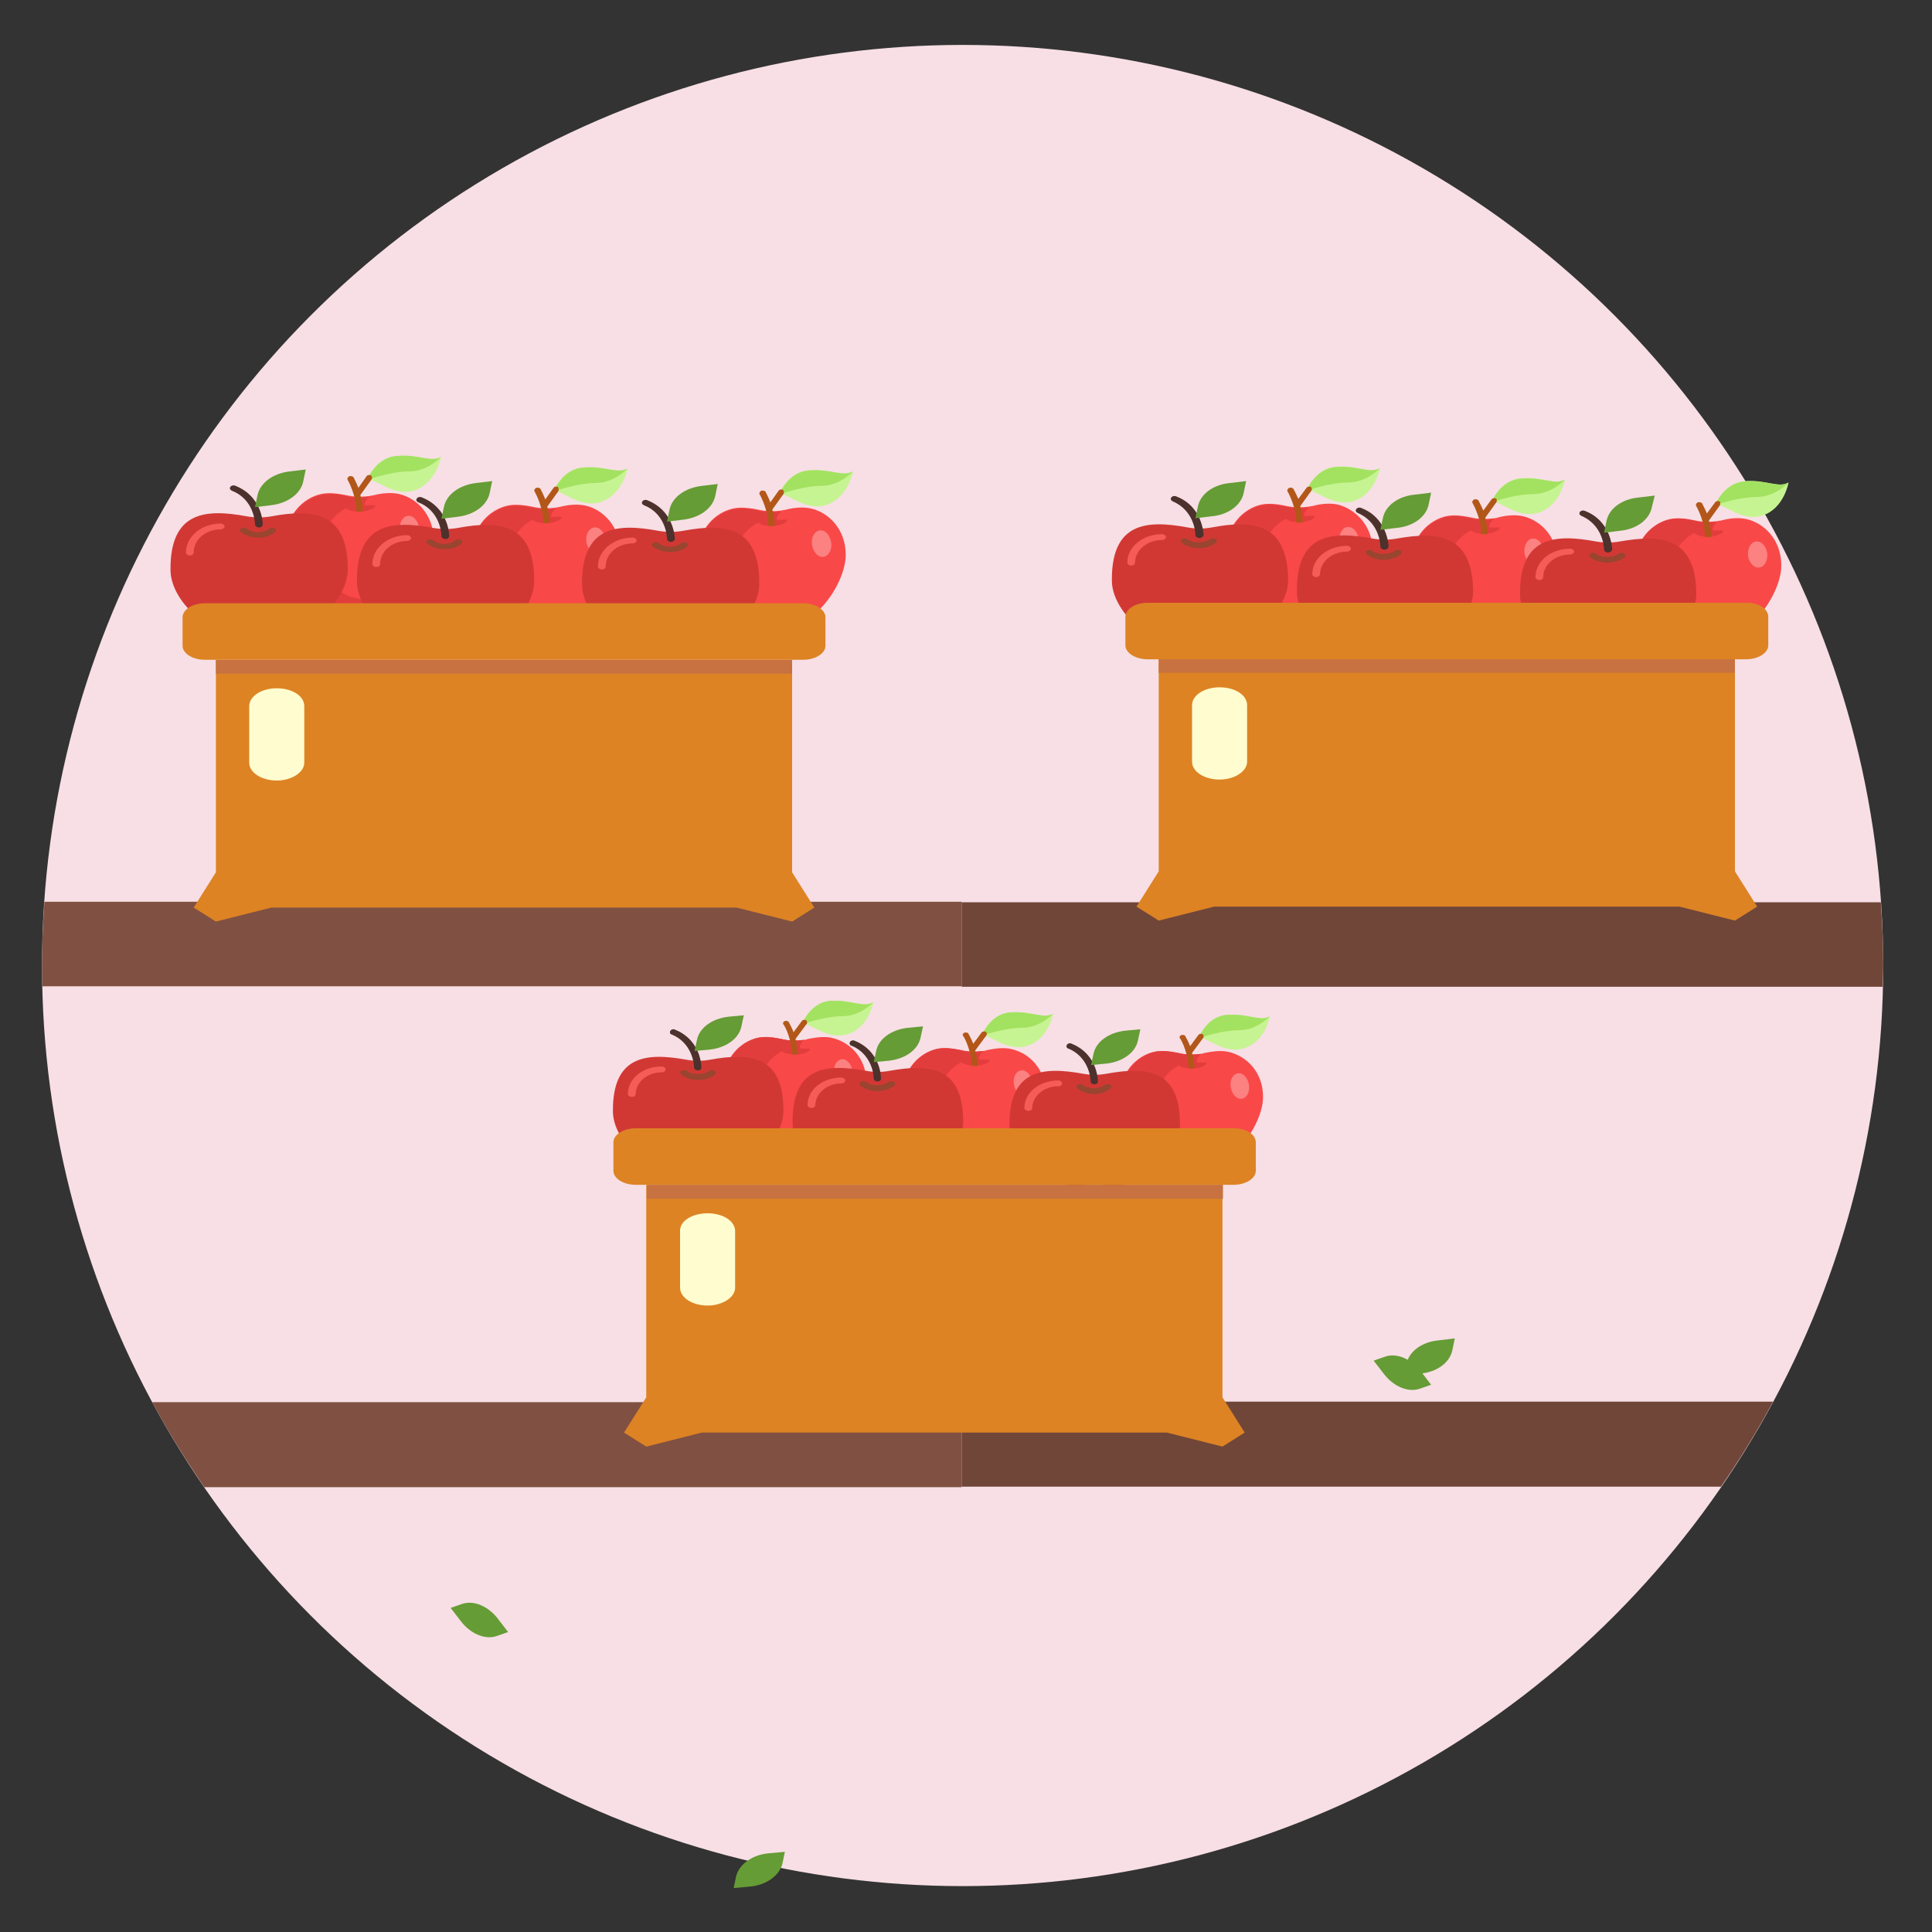 <?xml version="1.0" encoding="utf-8"?>
<!-- Generator: Adobe Illustrator 20.1.0, SVG Export Plug-In . SVG Version: 6.00 Build 0)  -->
<svg version="1.1" xmlns="http://www.w3.org/2000/svg" xmlns:xlink="http://www.w3.org/1999/xlink" x="0px" y="0px"
	 viewBox="0 0 400 400" style="enable-background:new 0 0 400 400;" xml:space="preserve">
<rect x="0" y="0" width="400" height="400" fill="#333333" stroke="none"/>
<style type="text/css">
	.st0{fill:#F7DFE5;}
	.st1{clip-path:url(#SVGID_2_);}
	.st2{fill:#F94848;}
	.st3{fill:#E23D3D;}
	.st4{fill:#C7F492;}
	.st5{fill:#A3E261;}
	.st6{fill:#FC8181;}
	.st7{fill:#B25719;}
	.st8{fill:#D13834;}
	.st9{fill:#F75B57;}
	.st10{fill:#4C312C;}
	.st11{fill:#994530;}
	.st12{fill:#659C35;}
	.st13{clip-path:url(#SVGID_4_);}
	.st14{clip-path:url(#SVGID_6_);}
	.st15{fill:#805142;}
	.st16{fill:#704639;}
	.st17{fill:#DD8324;}
	.st18{fill:#C77240;}
	.st19{fill:#9C8971;}
	.st20{fill:#FFFDCF;}
	.st21{clip-path:url(#SVGID_8_);}
	.st22{clip-path:url(#SVGID_10_);}
	.st23{clip-path:url(#SVGID_12_);}
	.st24{clip-path:url(#SVGID_14_);}
	.st25{clip-path:url(#SVGID_16_);}
	.st26{clip-path:url(#SVGID_18_);}
</style>
<g id="Слой_2">
	<circle class="st0" cx="199.3" cy="199.9" r="190.6"/>
</g>
<g id="Слой_1">
	<g>
		<defs>
			<rect id="SVGID_1_" x="252.1" y="96.6" width="35.3" height="31.4"/>
		</defs>
		<clipPath id="SVGID_2_">
			<use xlink:href="#SVGID_1_"  style="overflow:visible;"/>
		</clipPath>
		<g class="st1">
			<path class="st2" d="M284.2,114.1c0,3.8-2.8,9-6.1,11.9c-1.5,1.3-3.1,2.1-4.6,2.1c-1,0-1.9-0.1-2.7-0.4c-1.1-0.3-2.3-0.3-3.5,0
				c-0.8,0.2-1.8,0.4-2.7,0.4c-1.6,0-3.3-0.9-4.8-2.3c-3.2-2.9-5.9-8-5.9-11.7c0-5.5,3.7-8.8,7.1-9.6c1.7-0.4,3.6-0.1,5.1,0.2
				c1.6,0.4,3.3,0.4,4.9,0.2c0.3-0.1,0.7-0.1,1-0.2c1.5-0.4,3.5-0.6,5.1-0.2C280.5,105.4,284.2,108.7,284.2,114.1z"/>
			<path class="st3" d="M278.1,126c-4.1,0.6-7.3,0.5-9.6,0c-3.9-0.8-6.8-3.8-7.3-7.3c-1.2-8.8,5.3-11.4,5.3-11.4
				c1.9,0.8,4,0.4,4,0.4c-1.4-1.2,0.5-2.6,0.5-2.6c-1.6,0.2-3.3,0.2-4.9-0.2c-1.5-0.4-3.5-0.6-5.1-0.2c-3.4,0.8-7.1,4.1-7.1,9.6
				c0,5.5,5.8,13.9,10.7,13.9c1,0,1.9-0.1,2.7-0.4c1.1-0.3,2.3-0.3,3.5,0c0.8,0.2,1.8,0.4,2.7,0.4C275,128,276.6,127.2,278.1,126
				L278.1,126z"/>
			<path class="st4" d="M285.7,96.9c0,0-0.9,5.3-5.3,6.8c-4.3,1.5-8.1-2.5-9.7-2.2c-0.1,0-0.1,0-0.2,0.1c0,0,0,0,0,0l0,0
				c0.1-0.1,1.8-4.7,6.2-5C281.2,96.3,283.6,98.2,285.7,96.9z"/>
			<path class="st5" d="M285.7,96.9c0,0-2.7,3-6.6,3c-3.4,0-7.5,1.3-8.5,1.7c-0.1,0-0.2,0.1-0.2,0.1c0,0,0,0,0,0l0,0
				c0.1-0.1,1.8-4.7,6.2-5C281.2,96.3,283.6,98.2,285.7,96.9z"/>
			<path class="st6" d="M281.3,111.6c-0.2-1.5-1.2-2.6-2.3-2.5c-1.1,0.1-1.8,1.4-1.7,2.9c0.2,1.5,1.2,2.6,2.3,2.5
				C280.7,114.4,281.4,113.1,281.3,111.6z"/>
			<path class="st3" d="M272.2,106.8c0,0.6-1.1,1.1-2.5,1.3c-0.2,0-0.4,0-0.6,0c-0.2,0-0.4,0-0.7,0c-1.4-0.1-2.5-0.6-2.5-1.3H272.2z
				"/>
			<path class="st7" d="M271.5,101.6l-2.3,3.2c0.2,0.6,0.3,1.3,0.4,2.1c0.1,0.4,0.1,0.8,0.1,1.3c-0.2,0-0.4,0-0.6,0
				c-0.2,0-0.4,0-0.7,0c0-0.4-0.1-0.8-0.1-1.3c-0.4-2.9-1.7-5.1-1.7-5.1c-0.2-0.3,0-0.6,0.3-0.8c0.3-0.1,0.7,0,0.9,0.2
				c0,0.1,0.5,0.9,1,2.1l1.7-2.3c0.2-0.3,0.6-0.3,0.9-0.2C271.6,101,271.7,101.3,271.5,101.6z"/>
		</g>
	</g>
	<path class="st8" d="M250.9,109.2c-1.6,0.3-3.4,0.3-5,0c-8.6-1.6-15.8-1-15.7,11c0,6.1,7.8,14.1,16,12.7c1.5-0.2,3-0.2,4.5,0
		c8.2,1.4,15.9-6.6,16-12.7C266.6,108.2,259.4,107.6,250.9,109.2z"/>
	<path class="st9" d="M234.2,117.1c-0.4,0-0.8-0.3-0.8-0.6c0-3.3,3.2-5.9,7.2-5.9c0.4,0,0.8,0.3,0.8,0.6c0,0.3-0.4,0.6-0.8,0.6
		c-3.1,0-5.6,2.1-5.6,4.7C235,116.9,234.6,117.1,234.2,117.1z"/>
	<path class="st10" d="M248.3,111.4c-0.4,0-0.8-0.3-0.8-0.6c-0.1-2.5-1.4-5.6-4.7-7c-0.4-0.2-0.5-0.5-0.3-0.8
		c0.2-0.3,0.7-0.4,1.1-0.2c3.9,1.5,5.4,5.1,5.6,8C249.1,111.1,248.8,111.4,248.3,111.4C248.3,111.4,248.3,111.4,248.3,111.4z"/>
	<path class="st11" d="M248.2,113.5c-1.3,0-2.6-0.4-3.5-1.1c-0.3-0.2-0.3-0.6,0-0.8c0.3-0.2,0.8-0.2,1.1,0c0.6,0.5,1.5,0.7,2.4,0.7
		c0.9,0,1.8-0.3,2.4-0.7c0.3-0.2,0.8-0.2,1.1,0c0.3,0.2,0.3,0.6,0,0.8C250.8,113.1,249.6,113.5,248.2,113.5z"/>
	<path class="st12" d="M247.5,107.3l0.5-2.4c0.5-2.6,3.2-4.6,6.7-4.9l3.3-0.4l-0.5,2.4c-0.5,2.6-3.2,4.6-6.7,4.9L247.5,107.3z"/>
	<g>
		<defs>
			<rect id="SVGID_3_" x="290.4" y="99" width="35.3" height="31.4"/>
		</defs>
		<clipPath id="SVGID_4_">
			<use xlink:href="#SVGID_3_"  style="overflow:visible;"/>
		</clipPath>
		<g class="st13">
			<path class="st2" d="M322.5,116.5c0,3.8-2.8,9-6.1,11.9c-1.5,1.3-3.1,2.1-4.6,2.1c-1,0-1.9-0.1-2.7-0.4c-1.1-0.3-2.3-0.3-3.5,0
				c-0.8,0.2-1.8,0.4-2.7,0.4c-1.6,0-3.3-0.9-4.8-2.3c-3.2-2.9-5.9-8-5.9-11.7c0-5.5,3.7-8.8,7.1-9.6c1.7-0.4,3.6-0.1,5.1,0.2
				c1.6,0.4,3.3,0.4,4.9,0.2c0.3,0,0.7-0.1,1-0.2c1.5-0.4,3.5-0.6,5.1-0.2C318.8,107.7,322.5,111,322.5,116.5z"/>
			<path class="st3" d="M316.4,128.4c-4.1,0.6-7.3,0.5-9.6,0c-3.9-0.8-6.8-3.8-7.3-7.3c-1.2-8.8,5.3-11.4,5.3-11.4
				c1.9,0.8,4,0.4,4,0.4c-1.4-1.2,0.5-2.6,0.5-2.6c-1.6,0.2-3.3,0.2-4.9-0.2c-1.5-0.4-3.5-0.6-5.1-0.2c-3.4,0.8-7.1,4.1-7.1,9.6
				c0,5.5,5.8,13.9,10.7,13.9c1,0,1.9-0.1,2.7-0.4c1.1-0.3,2.3-0.3,3.5,0c0.8,0.2,1.8,0.4,2.7,0.4
				C313.3,130.4,314.9,129.6,316.4,128.4L316.4,128.4z"/>
			<path class="st4" d="M324,99.3c0,0-0.9,5.3-5.3,6.8c-4.3,1.5-8.1-2.5-9.7-2.2c-0.1,0-0.1,0-0.2,0.1c0,0,0,0,0,0l0,0
				c0.1-0.1,1.8-4.7,6.2-5C319.5,98.7,321.9,100.5,324,99.3z"/>
			<path class="st5" d="M324,99.3c0,0-2.7,3-6.6,3c-3.4,0-7.5,1.3-8.5,1.7c-0.1,0-0.2,0.1-0.2,0.1c0,0,0,0,0,0l0,0
				c0.1-0.1,1.8-4.7,6.2-5C319.5,98.7,321.9,100.5,324,99.3z"/>
			<path class="st6" d="M319.6,114c-0.2-1.5-1.2-2.6-2.3-2.5c-1.1,0.1-1.8,1.4-1.7,2.9c0.2,1.5,1.2,2.6,2.3,2.5
				C319,116.8,319.7,115.5,319.6,114z"/>
			<path class="st3" d="M310.5,109.2c0,0.6-1.1,1.1-2.5,1.3c-0.2,0-0.4,0-0.6,0c-0.2,0-0.4,0-0.7,0c-1.4-0.1-2.5-0.6-2.5-1.3H310.5z
				"/>
			<path class="st7" d="M309.8,104l-2.3,3.2c0.2,0.6,0.3,1.3,0.4,2.1c0.1,0.4,0.1,0.8,0.1,1.3c-0.2,0-0.4,0-0.6,0
				c-0.2,0-0.4,0-0.7,0c0-0.4-0.1-0.8-0.1-1.3c-0.4-2.9-1.7-5.1-1.7-5.1c-0.2-0.3,0-0.6,0.3-0.8c0.3-0.1,0.7,0,0.9,0.2
				c0,0.1,0.5,0.9,1,2.1l1.7-2.3c0.2-0.3,0.6-0.3,0.9-0.2C309.9,103.3,310,103.7,309.8,104z"/>
		</g>
	</g>
	<path class="st8" d="M289.2,111.5c-1.6,0.3-3.4,0.3-5,0c-8.6-1.6-15.8-1-15.7,11c0,6.1,7.8,14.1,16,12.7c1.5-0.2,3-0.2,4.5,0
		c8.2,1.4,15.9-6.6,16-12.7C304.9,110.6,297.7,110,289.2,111.5z"/>
	<path class="st9" d="M272.5,119.5c-0.4,0-0.8-0.3-0.8-0.6c0-3.3,3.2-5.9,7.2-5.9c0.4,0,0.8,0.3,0.8,0.6s-0.4,0.6-0.8,0.6
		c-3.1,0-5.6,2.1-5.6,4.7C273.3,119.2,272.9,119.5,272.5,119.5z"/>
	<path class="st10" d="M286.6,113.8c-0.4,0-0.8-0.3-0.8-0.6c-0.1-2.5-1.4-5.6-4.7-7c-0.4-0.2-0.5-0.5-0.3-0.8
		c0.2-0.3,0.7-0.4,1.1-0.2c3.9,1.5,5.4,5.1,5.6,8C287.4,113.5,287.1,113.8,286.6,113.8C286.6,113.8,286.6,113.8,286.6,113.8z"/>
	<path class="st11" d="M286.5,115.9c-1.3,0-2.6-0.4-3.5-1.1c-0.3-0.2-0.3-0.6,0-0.8c0.3-0.2,0.8-0.2,1.1,0c0.6,0.5,1.5,0.7,2.4,0.7
		c0.9,0,1.8-0.3,2.4-0.7c0.3-0.2,0.8-0.2,1.1,0c0.3,0.2,0.3,0.6,0,0.8C289.1,115.5,287.9,115.9,286.5,115.9z"/>
	<path class="st12" d="M285.8,109.7l0.5-2.4c0.5-2.6,3.2-4.6,6.7-4.9l3.3-0.4l-0.5,2.4c-0.5,2.6-3.2,4.6-6.7,4.9L285.8,109.7z"/>
	<g>
		<defs>
			<rect id="SVGID_5_" x="336.7" y="99.6" width="35.3" height="31.4"/>
		</defs>
		<clipPath id="SVGID_6_">
			<use xlink:href="#SVGID_5_"  style="overflow:visible;"/>
		</clipPath>
		<g class="st14">
			<path class="st2" d="M368.8,117.1c0,3.8-2.8,9-6.1,11.9c-1.5,1.3-3.1,2.1-4.6,2.1c-1,0-1.9-0.1-2.7-0.4c-1.1-0.3-2.3-0.3-3.5,0
				c-0.8,0.2-1.8,0.4-2.7,0.4c-1.6,0-3.3-0.9-4.8-2.3c-3.2-2.9-5.9-8-5.9-11.7c0-5.5,3.7-8.8,7.1-9.6c1.7-0.4,3.6-0.1,5.1,0.2
				c1.6,0.4,3.3,0.4,4.9,0.2c0.3-0.1,0.7-0.1,1-0.2c1.5-0.4,3.5-0.6,5.1-0.2C365.1,108.3,368.8,111.6,368.8,117.1z"/>
			<path class="st3" d="M362.7,128.9c-4.1,0.6-7.3,0.5-9.6,0c-3.9-0.8-6.8-3.8-7.3-7.3c-1.2-8.8,5.3-11.4,5.3-11.4
				c1.9,0.8,4,0.4,4,0.4c-1.4-1.2,0.5-2.6,0.5-2.6c-1.6,0.2-3.3,0.2-4.9-0.2c-1.5-0.4-3.5-0.6-5.1-0.2c-3.4,0.8-7.1,4.1-7.1,9.6
				c0,5.5,5.8,13.9,10.7,13.9c1,0,1.9-0.1,2.7-0.4c1.1-0.3,2.3-0.3,3.5,0c0.8,0.2,1.8,0.4,2.7,0.4
				C359.6,131,361.2,130.2,362.7,128.9C362.7,128.9,362.7,128.9,362.7,128.9z"/>
			<path class="st4" d="M370.3,99.9c0,0-0.9,5.3-5.3,6.8c-4.3,1.5-8.1-2.5-9.7-2.2c-0.1,0-0.1,0-0.2,0.1c0,0,0,0,0,0l0,0
				c0.1-0.1,1.8-4.7,6.2-5C365.7,99.3,368.2,101.1,370.3,99.9z"/>
			<path class="st5" d="M370.3,99.9c0,0-2.7,3-6.6,3c-3.4,0-7.5,1.3-8.5,1.7c-0.1,0-0.2,0.1-0.2,0.1c0,0,0,0,0,0l0,0
				c0.1-0.1,1.8-4.7,6.2-5C365.7,99.3,368.2,101.1,370.3,99.9z"/>
			<path class="st6" d="M365.9,114.6c-0.2-1.5-1.2-2.6-2.3-2.5c-1.1,0.1-1.8,1.4-1.7,2.9c0.2,1.5,1.2,2.6,2.3,2.5
				C365.3,117.4,366,116.1,365.9,114.6z"/>
			<path class="st3" d="M356.8,109.8c0,0.6-1.1,1.1-2.5,1.3c-0.2,0-0.4,0-0.6,0c-0.2,0-0.4,0-0.7,0c-1.4-0.1-2.5-0.6-2.5-1.3H356.8z
				"/>
			<path class="st7" d="M356.1,104.6l-2.3,3.2c0.2,0.6,0.3,1.3,0.4,2.1c0.1,0.4,0.1,0.8,0.1,1.3c-0.2,0-0.4,0-0.6,0
				c-0.2,0-0.4,0-0.7,0c0-0.4-0.1-0.8-0.1-1.3c-0.4-2.9-1.7-5.1-1.7-5.1c-0.2-0.3,0-0.6,0.3-0.8c0.3-0.1,0.7,0,0.9,0.2
				c0,0.1,0.5,0.9,1,2.1l1.7-2.3c0.2-0.3,0.6-0.3,0.9-0.2C356.2,103.9,356.2,104.3,356.1,104.6z"/>
		</g>
	</g>
	<g>
		<path class="st15" d="M199.1,186.7H9.2c-0.3,4.3-0.5,8.7-0.5,13.1c0,1.5,0,2.9,0.1,4.4h190.3V186.7z"/>
		<path class="st16" d="M199.1,204.3h190.7c0-1.5,0.1-2.9,0.1-4.4c0-4.4-0.2-8.8-0.5-13.1H199.1V204.3z"/>
		<path class="st15" d="M199.1,290.3H31.5c3.3,6.1,6.9,11.9,10.8,17.6h156.8V290.3z"/>
		<path class="st16" d="M199.1,307.8h157.2c3.9-5.6,7.5-11.5,10.8-17.6h-168V307.8z"/>
	</g>
	<path class="st8" d="M335.4,112.1c-1.6,0.3-3.4,0.3-5,0c-8.6-1.6-15.8-1-15.7,11c0,6.1,7.8,14.1,16,12.7c1.5-0.2,3-0.2,4.5,0
		c8.2,1.4,15.9-6.6,16-12.7C351.2,111.2,344,110.6,335.4,112.1z"/>
	<path class="st9" d="M318.7,120.1c-0.4,0-0.8-0.3-0.8-0.6c0-3.3,3.2-5.9,7.2-5.9c0.4,0,0.8,0.3,0.8,0.6c0,0.3-0.4,0.6-0.8,0.6
		c-3.1,0-5.6,2.1-5.6,4.7C319.5,119.8,319.2,120.1,318.7,120.1z"/>
	<path class="st10" d="M332.9,114.4c-0.4,0-0.8-0.3-0.8-0.6c-0.1-2.5-1.4-5.6-4.7-7c-0.4-0.2-0.5-0.5-0.3-0.8
		c0.2-0.3,0.7-0.4,1.1-0.2c3.9,1.5,5.4,5.1,5.6,8C333.7,114.1,333.3,114.4,332.9,114.4C332.9,114.4,332.9,114.4,332.9,114.4z"/>
	<path class="st11" d="M332.8,116.5c-1.3,0-2.6-0.4-3.5-1.1c-0.3-0.2-0.3-0.6,0-0.8c0.3-0.2,0.8-0.2,1.1,0c0.6,0.5,1.5,0.7,2.4,0.7
		c0.9,0,1.8-0.3,2.4-0.7c0.3-0.2,0.8-0.2,1.1,0c0.3,0.2,0.3,0.6,0,0.8C335.4,116.1,334.1,116.5,332.8,116.5z"/>
	<path class="st12" d="M290.7,284.8l0.5-2.4c0.5-2.6,3.2-4.6,6.7-4.9l3.3-0.4l-0.5,2.4c-0.5,2.6-3.2,4.6-6.7,4.9L290.7,284.8z"/>
	<path class="st12" d="M93.3,332.9l2.3-0.8c2.5-0.9,5.6,0.5,7.6,3.2l2,2.6l-2.3,0.8c-2.5,0.9-5.6-0.5-7.6-3.2L93.3,332.9z"/>
	<path class="st12" d="M151.9,390.9l0.5-2.4c0.6-2.5,3.3-4.5,6.8-4.8l3.3-0.3l-0.5,2.4c-0.6,2.5-3.3,4.5-6.8,4.8L151.9,390.9z"/>
	<path class="st12" d="M332.1,110.3l0.5-2.4c0.5-2.6,3.2-4.6,6.7-4.9l3.3-0.4L342,105c-0.5,2.6-3.2,4.6-6.7,4.9L332.1,110.3z"/>
	<path class="st12" d="M284.4,281.7l2.3-0.8c2.5-0.9,5.6,0.5,7.6,3.2l2,2.6l-2.3,0.8c-2.5,0.9-5.6-0.5-7.6-3.2L284.4,281.7z"/>
	<path class="st17" d="M168.6,187.9l-4.6,2.9l-11.5-2.9H56.2l-11.5,2.9l-4.6-2.9l4.6-7.3v-43.9H164v43.9L168.6,187.9z"/>
	<path class="st18" d="M44.7,136.6H164v2.9H44.7V136.6z"/>
	<path class="st19" d="M48.2,126.4h18.4c1.9,0,3.4,1,3.4,2.2c0,1.2-1.5,2.2-3.4,2.2H48.2c-1.9,0-3.4-1-3.4-2.2
		C44.7,127.3,46.3,126.4,48.2,126.4z"/>
	<path class="st20" d="M57.3,142.5c3.2,0,5.7,1.6,5.7,3.7v11.7c0,2-2.6,3.7-5.7,3.7s-5.7-1.6-5.7-3.7v-11.7
		C51.6,144.1,54.2,142.5,57.3,142.5z"/>
	<g>
		<defs>
			<rect id="SVGID_7_" x="57.5" y="94.3" width="35.6" height="31.7"/>
		</defs>
		<clipPath id="SVGID_8_">
			<use xlink:href="#SVGID_7_"  style="overflow:visible;"/>
		</clipPath>
		<g class="st21">
			<path class="st2" d="M89.8,111.9c0,3.8-2.8,9.1-6.2,12c-1.5,1.3-3.1,2.1-4.6,2.1c-1,0-1.9-0.1-2.8-0.4c-1.1-0.3-2.3-0.3-3.5,0
				c-0.8,0.2-1.8,0.4-2.8,0.4c-1.6,0-3.3-0.9-4.8-2.3c-3.3-2.9-5.9-8-5.9-11.8c0-5.5,3.7-8.8,7.2-9.6c1.7-0.4,3.6-0.1,5.2,0.2
				c1.6,0.4,3.3,0.4,4.9,0.2c0.3-0.1,0.7-0.1,1-0.2c1.6-0.4,3.5-0.6,5.2-0.2C86.1,103.1,89.8,106.4,89.8,111.9z"/>
			<path class="st3" d="M83.6,123.9c-4.1,0.6-7.3,0.5-9.7,0c-3.9-0.8-6.8-3.8-7.3-7.3c-1.2-8.9,5.3-11.5,5.3-11.5
				c1.9,0.8,4.1,0.4,4.1,0.4c-1.4-1.2,0.5-2.6,0.5-2.6c-1.6,0.2-3.3,0.2-4.9-0.2c-1.6-0.4-3.5-0.6-5.2-0.2c-3.5,0.8-7.2,4.1-7.2,9.6
				c0,5.5,5.8,14,10.8,14c1,0,1.9-0.1,2.8-0.4c1.1-0.3,2.3-0.3,3.5,0c0.8,0.2,1.8,0.4,2.8,0.4C80.5,126,82.1,125.2,83.6,123.9
				L83.6,123.9z"/>
			<path class="st4" d="M91.3,94.6c0,0-0.9,5.3-5.4,6.9c-4.3,1.5-8.2-2.5-9.8-2.2c-0.1,0-0.1,0-0.2,0.1c0,0,0,0,0,0l0,0
				c0.1-0.1,1.8-4.7,6.2-5C86.7,94,89.2,95.8,91.3,94.6z"/>
			<path class="st5" d="M91.3,94.6c0,0-2.7,3-6.6,3c-3.4,0-7.6,1.4-8.5,1.7c-0.1,0-0.2,0.1-0.2,0.1c0,0,0,0,0,0l0,0
				c0.1-0.1,1.8-4.7,6.2-5C86.7,94,89.2,95.8,91.3,94.6z"/>
			<path class="st6" d="M86.8,109.4c-0.2-1.5-1.2-2.7-2.3-2.6c-1.1,0.1-1.9,1.4-1.7,2.9c0.2,1.5,1.2,2.7,2.3,2.6
				C86.2,112.2,87,110.9,86.8,109.4z"/>
			<path class="st3" d="M77.7,104.6c0,0.6-1.1,1.1-2.6,1.3c-0.2,0-0.4,0-0.6,0c-0.2,0-0.4,0-0.7,0c-1.5-0.1-2.5-0.6-2.5-1.3H77.7z"
				/>
			<path class="st7" d="M76.9,99.3l-2.3,3.2c0.2,0.6,0.3,1.4,0.4,2.1c0.1,0.4,0.1,0.8,0.1,1.3c-0.2,0-0.4,0-0.6,0
				c-0.2,0-0.4,0-0.7,0c0-0.4-0.1-0.9-0.1-1.3c-0.4-3-1.7-5.2-1.7-5.2c-0.2-0.3,0-0.6,0.3-0.8c0.3-0.1,0.7,0,0.9,0.2
				c0,0.1,0.5,0.9,1,2.2l1.7-2.4c0.2-0.3,0.6-0.3,0.9-0.2C77.1,98.7,77.1,99,76.9,99.3z"/>
		</g>
	</g>
	<path class="st8" d="M56.2,106.9c-1.7,0.3-3.4,0.3-5.1,0c-8.6-1.6-15.9-1-15.8,11.1c0,6.2,7.9,14.2,16.1,12.9c1.5-0.2,3-0.2,4.5,0
		c8.2,1.4,16-6.7,16.1-12.9C72.1,106,64.8,105.3,56.2,106.9z"/>
	<path class="st9" d="M39.3,115c-0.4,0-0.8-0.3-0.8-0.6c0-3.3,3.2-6,7.2-6c0.4,0,0.8,0.3,0.8,0.6c0,0.3-0.4,0.6-0.8,0.6
		c-3.1,0-5.6,2.1-5.6,4.8C40.1,114.7,39.8,115,39.3,115z"/>
	<path class="st10" d="M53.6,109.2c-0.4,0-0.8-0.3-0.8-0.6c-0.1-2.5-1.4-5.7-4.8-7c-0.4-0.2-0.5-0.5-0.3-0.8
		c0.2-0.3,0.7-0.4,1.1-0.2c4,1.6,5.5,5.2,5.6,8C54.4,108.9,54.1,109.2,53.6,109.2C53.6,109.2,53.6,109.2,53.6,109.2z"/>
	<path class="st11" d="M53.5,111.3c-1.4,0-2.6-0.4-3.6-1.1c-0.3-0.2-0.3-0.6,0-0.8c0.3-0.2,0.8-0.2,1.1,0c0.7,0.5,1.5,0.8,2.4,0.8
		c0.9,0,1.8-0.3,2.4-0.8c0.3-0.2,0.8-0.2,1.1,0c0.3,0.2,0.3,0.6,0,0.8C56.1,110.9,54.9,111.3,53.5,111.3z"/>
	<path class="st12" d="M52.8,105l0.5-2.4c0.5-2.6,3.2-4.6,6.7-5l3.3-0.4l-0.5,2.4c-0.5,2.6-3.2,4.6-6.7,5L52.8,105z"/>
	<g>
		<defs>
			<rect id="SVGID_9_" x="96.1" y="96.7" width="35.6" height="31.7"/>
		</defs>
		<clipPath id="SVGID_10_">
			<use xlink:href="#SVGID_9_"  style="overflow:visible;"/>
		</clipPath>
		<g class="st22">
			<path class="st2" d="M128.4,114.3c0,3.8-2.8,9.1-6.2,12c-1.5,1.3-3.1,2.1-4.6,2.1c-1,0-1.9-0.1-2.8-0.4c-1.1-0.3-2.3-0.3-3.5,0
				c-0.8,0.2-1.8,0.4-2.8,0.4c-1.6,0-3.3-0.9-4.8-2.3c-3.3-2.9-5.9-8-5.9-11.8c0-5.5,3.7-8.8,7.2-9.6c1.7-0.4,3.6-0.1,5.2,0.2
				c1.6,0.4,3.3,0.4,4.9,0.2c0.3-0.1,0.7-0.1,1-0.2c1.6-0.4,3.5-0.6,5.2-0.2C124.7,105.5,128.4,108.8,128.4,114.3z"/>
			<path class="st3" d="M122.2,126.3c-4.1,0.6-7.3,0.5-9.7,0c-3.9-0.8-6.8-3.8-7.3-7.3c-1.2-8.9,5.3-11.5,5.3-11.5
				c1.9,0.8,4.1,0.4,4.1,0.4c-1.4-1.2,0.5-2.6,0.5-2.6c-1.6,0.2-3.3,0.2-4.9-0.2c-1.6-0.4-3.5-0.6-5.2-0.2c-3.5,0.8-7.2,4.1-7.2,9.6
				c0,5.5,5.8,14,10.8,14c1,0,1.9-0.1,2.8-0.4c1.1-0.3,2.3-0.3,3.5,0c0.8,0.2,1.8,0.4,2.8,0.4C119.1,128.4,120.8,127.6,122.2,126.3
				L122.2,126.3z"/>
			<path class="st4" d="M129.9,97c0,0-0.9,5.3-5.4,6.9c-4.3,1.5-8.2-2.5-9.8-2.2c-0.1,0-0.1,0-0.2,0.1c0,0,0,0,0,0l0,0
				c0.1-0.1,1.8-4.7,6.2-5C125.3,96.4,127.8,98.2,129.9,97z"/>
			<path class="st5" d="M129.9,97c0,0-2.7,3-6.6,3c-3.4,0-7.6,1.4-8.5,1.7c-0.1,0-0.2,0.1-0.2,0.1c0,0,0,0,0,0l0,0
				c0.1-0.1,1.8-4.7,6.2-5C125.3,96.4,127.8,98.2,129.9,97z"/>
			<path class="st6" d="M125.4,111.8c-0.2-1.5-1.2-2.7-2.3-2.6c-1.1,0.1-1.9,1.4-1.7,2.9c0.2,1.5,1.2,2.7,2.3,2.6
				C124.8,114.6,125.6,113.3,125.4,111.8z"/>
			<path class="st3" d="M116.3,107c0,0.6-1.1,1.1-2.6,1.3c-0.2,0-0.4,0-0.6,0c-0.2,0-0.4,0-0.7,0c-1.5-0.1-2.5-0.6-2.5-1.3H116.3z"
				/>
			<path class="st7" d="M115.6,101.7l-2.3,3.2c0.2,0.6,0.3,1.4,0.4,2.1c0.1,0.4,0.1,0.8,0.1,1.3c-0.2,0-0.4,0-0.6,0
				c-0.2,0-0.4,0-0.7,0c0-0.4-0.1-0.9-0.1-1.3c-0.4-3-1.7-5.2-1.7-5.2c-0.2-0.3,0-0.6,0.3-0.8c0.3-0.1,0.7,0,0.9,0.2
				c0,0.1,0.5,0.9,1,2.2l1.7-2.4c0.2-0.3,0.6-0.3,0.9-0.2C115.7,101.1,115.7,101.4,115.6,101.7z"/>
		</g>
	</g>
	<path class="st8" d="M94.8,109.3c-1.7,0.3-3.4,0.3-5.1,0c-8.6-1.6-15.9-1-15.8,11.1c0,6.2,7.9,14.2,16.1,12.9c1.5-0.2,3-0.2,4.5,0
		c8.2,1.4,16-6.7,16.1-12.9C110.7,108.4,103.4,107.7,94.8,109.3z"/>
	<path class="st9" d="M77.9,117.4c-0.4,0-0.8-0.3-0.8-0.6c0-3.3,3.2-6,7.2-6c0.4,0,0.8,0.3,0.8,0.6c0,0.3-0.4,0.6-0.8,0.6
		c-3.1,0-5.6,2.1-5.6,4.8C78.7,117.1,78.4,117.4,77.9,117.4z"/>
	<path class="st10" d="M92.2,111.6c-0.4,0-0.8-0.3-0.8-0.6c-0.1-2.5-1.4-5.7-4.8-7c-0.4-0.2-0.5-0.5-0.3-0.8
		c0.2-0.3,0.7-0.4,1.1-0.2c4,1.6,5.5,5.2,5.6,8C93,111.3,92.7,111.6,92.2,111.6C92.2,111.6,92.2,111.6,92.2,111.6z"/>
	<path class="st11" d="M92.1,113.7c-1.4,0-2.6-0.4-3.6-1.1c-0.3-0.2-0.3-0.6,0-0.8c0.3-0.2,0.8-0.2,1.1,0c0.7,0.5,1.5,0.8,2.4,0.8
		c0.9,0,1.8-0.3,2.4-0.8c0.3-0.2,0.8-0.2,1.1,0c0.3,0.2,0.3,0.6,0,0.8C94.7,113.3,93.5,113.7,92.1,113.7z"/>
	<path class="st12" d="M91.4,107.4l0.5-2.4c0.5-2.6,3.2-4.6,6.7-5l3.3-0.4l-0.5,2.4c-0.5,2.6-3.2,4.6-6.7,5L91.4,107.4z"/>
	<g>
		<defs>
			<rect id="SVGID_11_" x="142.7" y="97.3" width="35.6" height="31.7"/>
		</defs>
		<clipPath id="SVGID_12_">
			<use xlink:href="#SVGID_11_"  style="overflow:visible;"/>
		</clipPath>
		<g class="st23">
			<path class="st2" d="M175.1,114.9c0,3.8-2.8,9.1-6.2,12c-1.5,1.3-3.1,2.1-4.6,2.1c-1,0-1.9-0.1-2.8-0.4c-1.1-0.3-2.3-0.3-3.5,0
				c-0.8,0.2-1.8,0.4-2.8,0.4c-1.6,0-3.3-0.9-4.8-2.3c-3.3-2.9-5.9-8-5.9-11.8c0-5.5,3.7-8.8,7.2-9.6c1.7-0.4,3.6-0.1,5.2,0.2
				c1.6,0.4,3.3,0.4,4.9,0.2c0.3-0.1,0.7-0.1,1-0.2c1.6-0.4,3.5-0.6,5.2-0.2C171.4,106.1,175.1,109.4,175.1,114.9z"/>
			<path class="st3" d="M168.9,126.9c-4.1,0.6-7.3,0.5-9.7,0c-3.9-0.8-6.8-3.8-7.3-7.3c-1.2-8.9,5.3-11.5,5.3-11.5
				c1.9,0.8,4.1,0.4,4.1,0.4c-1.4-1.2,0.5-2.6,0.5-2.6c-1.6,0.2-3.3,0.2-4.9-0.2c-1.6-0.4-3.5-0.6-5.2-0.2c-3.5,0.8-7.2,4.1-7.2,9.6
				c0,5.5,5.8,14,10.8,14c1,0,1.9-0.1,2.8-0.4c1.1-0.3,2.3-0.3,3.5,0c0.8,0.2,1.8,0.4,2.8,0.4C165.8,129,167.4,128.2,168.9,126.9
				C168.9,126.9,168.9,126.9,168.9,126.9z"/>
			<path class="st4" d="M176.6,97.6c0,0-0.9,5.3-5.4,6.9c-4.3,1.5-8.2-2.5-9.8-2.2c-0.1,0-0.1,0-0.2,0.1c0,0,0,0,0,0l0,0
				c0.1-0.1,1.8-4.7,6.2-5C172,97,174.4,98.8,176.6,97.6z"/>
			<path class="st5" d="M176.6,97.6c0,0-2.7,3-6.6,3c-3.4,0-7.6,1.4-8.5,1.7c-0.1,0-0.2,0.1-0.2,0.1c0,0,0,0,0,0l0,0
				c0.1-0.1,1.8-4.7,6.2-5C172,97,174.4,98.8,176.6,97.6z"/>
			<path class="st6" d="M172.1,112.4c-0.2-1.5-1.2-2.7-2.3-2.6c-1.1,0.1-1.9,1.4-1.7,2.9c0.2,1.5,1.2,2.7,2.3,2.6
				C171.5,115.2,172.3,113.9,172.1,112.4z"/>
			<path class="st3" d="M163,107.6c0,0.6-1.1,1.1-2.6,1.3c-0.2,0-0.4,0-0.6,0c-0.2,0-0.4,0-0.7,0c-1.5-0.1-2.5-0.6-2.5-1.3H163z"/>
			<path class="st7" d="M162.2,102.3l-2.3,3.2c0.2,0.6,0.3,1.4,0.4,2.1c0.1,0.4,0.1,0.8,0.1,1.3c-0.2,0-0.4,0-0.6,0
				c-0.2,0-0.4,0-0.7,0c0-0.4-0.1-0.9-0.1-1.3c-0.4-3-1.7-5.2-1.7-5.2c-0.2-0.3,0-0.6,0.3-0.8c0.3-0.1,0.7,0,0.9,0.2
				c0,0.1,0.5,0.9,1,2.2l1.7-2.4c0.2-0.3,0.6-0.3,0.9-0.2C162.3,101.7,162.4,102,162.2,102.3z"/>
		</g>
	</g>
	<path class="st8" d="M141.4,109.9c-1.7,0.3-3.4,0.3-5.1,0c-8.6-1.6-15.9-1-15.8,11.1c0,6.2,7.9,14.2,16.1,12.9c1.5-0.2,3-0.2,4.5,0
		c8.2,1.4,16-6.7,16.1-12.9C157.3,108.9,150.1,108.3,141.4,109.9z"/>
	<path class="st9" d="M124.6,117.9c-0.4,0-0.8-0.3-0.8-0.6c0-3.3,3.2-6,7.2-6c0.4,0,0.8,0.3,0.8,0.6c0,0.3-0.4,0.6-0.8,0.6
		c-3.1,0-5.6,2.1-5.6,4.8C125.4,117.7,125,117.9,124.6,117.9z"/>
	<path class="st10" d="M138.9,112.2c-0.4,0-0.8-0.3-0.8-0.6c-0.1-2.5-1.4-5.7-4.8-7c-0.4-0.2-0.5-0.5-0.3-0.8
		c0.2-0.3,0.7-0.4,1.1-0.2c4,1.6,5.5,5.2,5.6,8C139.7,111.9,139.3,112.2,138.9,112.2C138.9,112.2,138.9,112.2,138.9,112.2z"/>
	<path class="st11" d="M138.8,114.3c-1.4,0-2.6-0.4-3.6-1.1c-0.3-0.2-0.3-0.6,0-0.8c0.3-0.2,0.8-0.2,1.1,0c0.7,0.5,1.5,0.8,2.4,0.8
		c0.9,0,1.8-0.3,2.4-0.8c0.3-0.2,0.8-0.2,1.1,0c0.3,0.2,0.3,0.6,0,0.8C141.4,113.9,140.1,114.3,138.8,114.3z"/>
	<path class="st12" d="M138.1,108l0.5-2.4c0.5-2.6,3.2-4.6,6.7-5l3.3-0.4l-0.5,2.4c-0.5,2.6-3.2,4.6-6.7,5L138.1,108z"/>
	<path class="st17" d="M170.9,127.8v5.9c0,1.6-2.1,2.9-4.6,2.9H42.4c-2.5,0-4.6-1.3-4.6-2.9v-5.9c0-1.6,2.1-2.9,4.6-2.9h123.9
		C168.8,124.9,170.9,126.2,170.9,127.8z"/>
	<path class="st19" d="M140.1,236.4h18.4c1.9,0,3.4,1,3.4,2.2s-1.5,2.2-3.4,2.2h-18.4c-1.9,0-3.4-1-3.4-2.2S138.1,236.4,140.1,236.4
		z"/>
	<g>
		<defs>
			<rect id="SVGID_13_" x="148.3" y="207.2" width="34.3" height="30.5"/>
		</defs>
		<clipPath id="SVGID_14_">
			<use xlink:href="#SVGID_13_"  style="overflow:visible;"/>
		</clipPath>
		<g class="st24">
			<path class="st2" d="M179.4,224.2c0,3.7-2.7,8.7-5.9,11.5c-1.4,1.2-3,2-4.5,2c-0.9,0-1.9-0.1-2.7-0.3c-1.1-0.3-2.3-0.3-3.4,0
				c-0.8,0.2-1.7,0.3-2.7,0.3c-1.5,0-3.2-0.9-4.7-2.2c-3.1-2.8-5.7-7.7-5.7-11.3c0-5.3,3.6-8.5,6.9-9.3c1.6-0.4,3.5-0.1,5,0.2
				c1.6,0.4,3.2,0.4,4.7,0.2c0.3,0,0.6-0.1,0.9-0.2c1.5-0.3,3.4-0.6,5-0.2C175.8,215.7,179.4,218.9,179.4,224.2z"/>
			<path class="st3" d="M173.5,235.7c-4,0.6-7,0.5-9.4,0c-3.8-0.8-6.6-3.6-7-7.1c-1.2-8.6,5.1-11.1,5.1-11.1
				c1.8,0.7,3.9,0.3,3.9,0.3c-1.3-1.2,0.4-2.5,0.4-2.5c-1.6,0.2-3.2,0.2-4.7-0.2c-1.5-0.3-3.4-0.6-5-0.2c-3.3,0.8-6.9,4-6.9,9.3
				c0,5.3,5.6,13.5,10.4,13.5c0.9,0,1.9-0.1,2.7-0.3c1.1-0.3,2.3-0.3,3.4,0c0.8,0.2,1.7,0.3,2.7,0.3
				C170.5,237.7,172,237,173.5,235.7L173.5,235.7z"/>
			<path class="st4" d="M180.8,207.5c0,0-0.8,5.1-5.2,6.6c-4.2,1.4-7.9-2.4-9.4-2.1c-0.1,0-0.1,0-0.2,0.1c0,0,0,0,0,0l0,0
				c0.1-0.1,1.7-4.6,6-4.9C176.4,207,178.8,208.7,180.8,207.5z"/>
			<path class="st5" d="M180.8,207.5c0,0-2.6,2.9-6.4,2.9c-3.3,0-7.3,1.3-8.2,1.6c-0.1,0-0.2,0.1-0.2,0.1c0,0,0,0,0,0l0,0
				c0.1-0.1,1.7-4.6,6-4.9C176.4,207,178.8,208.7,180.8,207.5z"/>
			<path class="st6" d="M176.5,221.8c-0.2-1.5-1.2-2.6-2.2-2.5s-1.8,1.3-1.6,2.8c0.2,1.5,1.2,2.6,2.2,2.5
				C176,224.5,176.7,223.3,176.5,221.8z"/>
			<path class="st3" d="M167.7,217.1c0,0.6-1.1,1.1-2.5,1.2c-0.2,0-0.4,0-0.6,0c-0.2,0-0.4,0-0.6,0c-1.4-0.1-2.4-0.6-2.4-1.2H167.7z
				"/>
			<path class="st7" d="M167,212l-2.3,3.1c0.2,0.6,0.3,1.3,0.4,2c0.1,0.4,0.1,0.8,0.1,1.2c-0.2,0-0.4,0-0.6,0c-0.2,0-0.4,0-0.6,0
				c0-0.4-0.1-0.8-0.1-1.2c-0.4-2.9-1.6-5-1.7-5c-0.2-0.3,0-0.6,0.3-0.7c0.3-0.1,0.7,0,0.8,0.2c0,0.1,0.5,0.8,1,2.1l1.7-2.3
				c0.2-0.3,0.6-0.3,0.9-0.2C167.1,211.5,167.2,211.8,167,212z"/>
		</g>
	</g>
	<path class="st8" d="M147,219.4c-1.6,0.3-3.3,0.3-4.9,0c-8.3-1.5-15.3-0.9-15.2,10.7c0,6,7.6,13.7,15.5,12.4c1.4-0.2,2.9-0.2,4.3,0
		c7.9,1.3,15.4-6.4,15.5-12.4C162.3,218.5,155.3,217.9,147,219.4z"/>
	<path class="st9" d="M130.8,227.1c-0.4,0-0.8-0.3-0.8-0.6c0-3.2,3.1-5.7,7-5.7c0.4,0,0.8,0.3,0.8,0.6c0,0.3-0.3,0.6-0.8,0.6
		c-3,0-5.4,2.1-5.4,4.6C131.6,226.9,131.2,227.1,130.8,227.1z"/>
	<path class="st10" d="M144.5,221.6c-0.4,0-0.8-0.2-0.8-0.6c-0.1-2.4-1.4-5.5-4.6-6.8c-0.4-0.1-0.5-0.5-0.3-0.8
		c0.2-0.3,0.7-0.4,1-0.2c3.8,1.5,5.3,5,5.4,7.7C145.3,221.3,145,221.6,144.5,221.6C144.5,221.6,144.5,221.6,144.5,221.6z"/>
	<path class="st11" d="M144.5,223.6c-1.3,0-2.5-0.4-3.4-1.1c-0.3-0.2-0.3-0.6,0-0.8c0.3-0.2,0.8-0.2,1.1,0c0.6,0.5,1.5,0.7,2.4,0.7
		c0.9,0,1.7-0.3,2.3-0.7c0.3-0.2,0.8-0.2,1.1,0c0.3,0.2,0.3,0.6,0,0.8C147,223.3,145.8,223.6,144.5,223.6z"/>
	<path class="st12" d="M143.8,217.6l0.5-2.3c0.5-2.5,3.1-4.4,6.5-4.8l3.2-0.3l-0.5,2.3c-0.5,2.5-3.1,4.4-6.5,4.8L143.8,217.6z"/>
	<g>
		<defs>
			<rect id="SVGID_15_" x="185.4" y="209.5" width="34.3" height="30.5"/>
		</defs>
		<clipPath id="SVGID_16_">
			<use xlink:href="#SVGID_15_"  style="overflow:visible;"/>
		</clipPath>
		<g class="st25">
			<path class="st2" d="M216.5,226.5c0,3.7-2.7,8.7-5.9,11.5c-1.4,1.2-3,2-4.5,2c-0.9,0-1.9-0.1-2.7-0.3c-1.1-0.3-2.3-0.3-3.4,0
				c-0.8,0.2-1.7,0.3-2.7,0.3c-1.5,0-3.2-0.9-4.7-2.2c-3.1-2.8-5.7-7.7-5.7-11.3c0-5.3,3.6-8.5,6.9-9.3c1.6-0.4,3.5-0.1,5,0.2
				c1.6,0.4,3.2,0.4,4.7,0.2c0.3,0,0.6-0.1,0.9-0.2c1.5-0.3,3.4-0.6,5-0.2C213,218,216.5,221.2,216.5,226.5z"/>
			<path class="st3" d="M210.6,238c-4,0.6-7,0.5-9.4,0c-3.8-0.8-6.6-3.6-7-7.1c-1.2-8.6,5.1-11.1,5.1-11.1c1.8,0.7,3.9,0.3,3.9,0.3
				c-1.3-1.2,0.4-2.5,0.4-2.5c-1.6,0.2-3.2,0.2-4.7-0.2c-1.5-0.3-3.4-0.6-5-0.2c-3.3,0.8-6.9,4-6.9,9.3c0,5.3,5.6,13.5,10.4,13.5
				c0.9,0,1.9-0.1,2.7-0.3c1.1-0.3,2.3-0.3,3.4,0c0.8,0.2,1.7,0.3,2.7,0.3C207.6,240,209.2,239.3,210.6,238L210.6,238z"/>
			<path class="st4" d="M218,209.9c0,0-0.8,5.1-5.2,6.6c-4.2,1.4-7.9-2.4-9.4-2.1c-0.1,0-0.1,0-0.2,0.1c0,0,0,0,0,0l0,0
				c0.1-0.1,1.7-4.6,6-4.9C213.6,209.3,216,211,218,209.9z"/>
			<path class="st5" d="M218,209.9c0,0-2.6,2.9-6.4,2.9c-3.3,0-7.3,1.3-8.2,1.6c-0.1,0-0.2,0.1-0.2,0.1c0,0,0,0,0,0l0,0
				c0.1-0.1,1.7-4.6,6-4.9C213.6,209.3,216,211,218,209.9z"/>
			<path class="st6" d="M213.7,224.1c-0.2-1.5-1.2-2.6-2.2-2.5c-1.1,0.1-1.8,1.3-1.6,2.8c0.2,1.5,1.2,2.6,2.2,2.5
				C213.1,226.8,213.9,225.6,213.7,224.1z"/>
			<path class="st3" d="M204.9,219.4c0,0.6-1.1,1.1-2.5,1.2c-0.2,0-0.4,0-0.6,0c-0.2,0-0.4,0-0.6,0c-1.4-0.1-2.4-0.6-2.4-1.2H204.9z
				"/>
			<path class="st7" d="M204.2,214.4l-2.3,3.1c0.2,0.6,0.3,1.3,0.4,2c0.1,0.4,0.1,0.8,0.1,1.2c-0.2,0-0.4,0-0.6,0
				c-0.2,0-0.4,0-0.6,0c0-0.4-0.1-0.8-0.1-1.2c-0.4-2.9-1.6-5-1.7-5c-0.2-0.3,0-0.6,0.3-0.7c0.3-0.1,0.7,0,0.8,0.2
				c0,0.1,0.5,0.8,1,2.1l1.7-2.3c0.2-0.3,0.6-0.3,0.9-0.2C204.3,213.8,204.4,214.1,204.2,214.4z"/>
		</g>
	</g>
	<path class="st8" d="M184.2,221.7c-1.6,0.3-3.3,0.3-4.9,0c-8.3-1.5-15.3-0.9-15.2,10.7c0,6,7.6,13.7,15.5,12.4
		c1.4-0.2,2.9-0.2,4.3,0c7.9,1.3,15.4-6.4,15.5-12.4C199.5,220.8,192.5,220.2,184.2,221.7z"/>
	<path class="st9" d="M168,229.4c-0.4,0-0.8-0.3-0.8-0.6c0-3.2,3.1-5.7,7-5.7c0.4,0,0.8,0.3,0.8,0.6c0,0.3-0.3,0.6-0.8,0.6
		c-3,0-5.4,2.1-5.4,4.6C168.7,229.2,168.4,229.4,168,229.4z"/>
	<path class="st10" d="M181.7,223.9c-0.4,0-0.8-0.2-0.8-0.6c-0.1-2.4-1.4-5.5-4.6-6.8c-0.4-0.1-0.5-0.5-0.3-0.8
		c0.2-0.3,0.7-0.4,1-0.2c3.8,1.5,5.3,5,5.4,7.7C182.5,223.6,182.1,223.9,181.7,223.9C181.7,223.9,181.7,223.9,181.7,223.9z"/>
	<path class="st11" d="M181.6,225.9c-1.3,0-2.5-0.4-3.4-1.1c-0.3-0.2-0.3-0.6,0-0.8c0.3-0.2,0.8-0.2,1.1,0c0.6,0.5,1.5,0.7,2.4,0.7
		c0.9,0,1.7-0.3,2.3-0.7c0.3-0.2,0.8-0.2,1.1,0c0.3,0.2,0.3,0.6,0,0.8C184.1,225.6,182.9,225.9,181.6,225.9z"/>
	<path class="st12" d="M180.9,219.9l0.5-2.3c0.5-2.5,3.1-4.4,6.5-4.8l3.2-0.3l-0.5,2.3c-0.5,2.5-3.1,4.4-6.5,4.8L180.9,219.9z"/>
	<g>
		<defs>
			<rect id="SVGID_17_" x="230.3" y="210.1" width="34.3" height="30.5"/>
		</defs>
		<clipPath id="SVGID_18_">
			<use xlink:href="#SVGID_17_"  style="overflow:visible;"/>
		</clipPath>
		<g class="st26">
			<path class="st2" d="M261.5,227.1c0,3.7-2.7,8.7-5.9,11.5c-1.4,1.2-3,2-4.5,2c-0.9,0-1.9-0.1-2.7-0.3c-1.1-0.3-2.3-0.3-3.4,0
				c-0.8,0.2-1.7,0.3-2.7,0.3c-1.5,0-3.2-0.9-4.7-2.2c-3.1-2.8-5.7-7.7-5.7-11.3c0-5.3,3.6-8.5,6.9-9.3c1.6-0.4,3.5-0.1,5,0.2
				c1.6,0.4,3.2,0.4,4.7,0.2c0.3,0,0.6-0.1,0.9-0.2c1.5-0.3,3.4-0.6,5-0.2C257.9,218.6,261.5,221.8,261.5,227.1z"/>
			<path class="st3" d="M255.6,238.6c-4,0.6-7,0.5-9.3,0c-3.8-0.8-6.6-3.6-7-7.1c-1.2-8.6,5.1-11.1,5.1-11.1
				c1.8,0.7,3.9,0.3,3.9,0.3c-1.3-1.2,0.4-2.5,0.4-2.5c-1.6,0.2-3.2,0.2-4.7-0.2c-1.5-0.3-3.4-0.6-5-0.2c-3.3,0.8-6.9,4-6.9,9.3
				c0,5.3,5.6,13.5,10.4,13.5c0.9,0,1.9-0.1,2.7-0.3c1.1-0.3,2.3-0.3,3.4,0c0.8,0.2,1.7,0.3,2.7,0.3
				C252.6,240.6,254.1,239.8,255.6,238.6C255.6,238.6,255.6,238.6,255.6,238.6z"/>
			<path class="st4" d="M262.9,210.4c0,0-0.8,5.1-5.2,6.6c-4.2,1.4-7.9-2.4-9.4-2.1c-0.1,0-0.1,0-0.2,0.1c0,0,0,0,0,0l0,0
				c0.1-0.1,1.7-4.6,6-4.9C258.5,209.8,260.9,211.6,262.9,210.4z"/>
			<path class="st5" d="M262.9,210.4c0,0-2.6,2.9-6.4,2.9c-3.3,0-7.3,1.3-8.2,1.6c-0.1,0-0.2,0.1-0.2,0.1c0,0,0,0,0,0l0,0
				c0.1-0.1,1.7-4.6,6-4.9C258.5,209.8,260.9,211.6,262.9,210.4z"/>
			<path class="st6" d="M258.6,224.7c-0.2-1.5-1.2-2.6-2.2-2.5c-1.1,0.1-1.8,1.3-1.6,2.8c0.2,1.5,1.2,2.6,2.2,2.5
				C258.1,227.4,258.8,226.1,258.6,224.7z"/>
			<path class="st3" d="M249.8,220c0,0.6-1.1,1.1-2.5,1.2c-0.2,0-0.4,0-0.6,0c-0.2,0-0.4,0-0.6,0c-1.4-0.1-2.4-0.6-2.4-1.2H249.8z"
				/>
			<path class="st7" d="M249.1,214.9l-2.3,3.1c0.2,0.6,0.3,1.3,0.4,2c0.1,0.4,0.1,0.8,0.1,1.2c-0.2,0-0.4,0-0.6,0
				c-0.2,0-0.4,0-0.6,0c0-0.4-0.1-0.8-0.1-1.2c-0.4-2.9-1.6-5-1.7-5c-0.2-0.3,0-0.6,0.3-0.7c0.3-0.1,0.7,0,0.8,0.2
				c0,0.1,0.5,0.8,1,2.1l1.7-2.3c0.2-0.3,0.6-0.3,0.9-0.2C249.2,214.3,249.3,214.7,249.1,214.9z"/>
		</g>
	</g>
	<path class="st8" d="M229.1,222.3c-1.6,0.3-3.3,0.3-4.9,0c-8.3-1.5-15.3-0.9-15.2,10.7c0,6,7.6,13.7,15.5,12.4
		c1.4-0.2,2.9-0.2,4.3,0c7.9,1.3,15.4-6.4,15.5-12.4C244.4,221.3,237.4,220.8,229.1,222.3z"/>
	<path class="st9" d="M212.9,230c-0.4,0-0.8-0.3-0.8-0.6c0-3.2,3.1-5.7,7-5.7c0.4,0,0.8,0.3,0.8,0.6c0,0.3-0.3,0.6-0.8,0.6
		c-3,0-5.4,2.1-5.4,4.6C213.7,229.8,213.3,230,212.9,230z"/>
	<path class="st10" d="M226.6,224.5c-0.4,0-0.8-0.2-0.8-0.6c-0.1-2.4-1.4-5.5-4.6-6.8c-0.4-0.1-0.5-0.5-0.3-0.8
		c0.2-0.3,0.7-0.4,1-0.2c3.8,1.5,5.3,5,5.4,7.7C227.4,224.2,227.1,224.4,226.6,224.5C226.6,224.5,226.6,224.5,226.6,224.5z"/>
	<path class="st11" d="M226.5,226.5c-1.3,0-2.5-0.4-3.4-1.1c-0.3-0.2-0.3-0.6,0-0.8c0.3-0.2,0.8-0.2,1.1,0c0.6,0.5,1.5,0.7,2.3,0.7
		c0.9,0,1.7-0.3,2.3-0.7c0.3-0.2,0.8-0.2,1.1,0c0.3,0.2,0.3,0.6,0,0.8C229.1,226.1,227.8,226.5,226.5,226.5z"/>
	<path class="st12" d="M225.9,220.5l0.5-2.3c0.5-2.5,3.1-4.4,6.5-4.8l3.2-0.3l-0.5,2.3c-0.5,2.5-3.1,4.4-6.5,4.8L225.9,220.5z"/>
	<path class="st17" d="M363.8,187.7l-4.6,2.9l-11.5-2.9h-96.3l-11.5,2.9l-4.6-2.9l4.6-7.3v-43.9h119.3v43.9L363.8,187.7z"/>
	<path class="st18" d="M239.9,136.4h119.3v2.9H239.9V136.4z"/>
	<path class="st20" d="M252.5,142.3c3.2,0,5.7,1.6,5.7,3.7v11.7c0,2-2.6,3.7-5.7,3.7s-5.7-1.6-5.7-3.7V146
		C246.8,143.9,249.4,142.3,252.5,142.3z"/>
	<path class="st17" d="M366.1,127.7v5.9c0,1.6-2.1,2.9-4.6,2.9H237.6c-2.5,0-4.6-1.3-4.6-2.9v-5.9c0-1.6,2.1-2.9,4.6-2.9h123.9
		C364,124.7,366.1,126,366.1,127.7z"/>
	<path class="st17" d="M257.7,296.6l-4.6,2.9l-11.5-2.9h-96.3l-11.5,2.9l-4.6-2.9l4.6-7.3v-43.9h119.3v43.9L257.7,296.6z"/>
	<path class="st18" d="M133.9,245.3h119.3v2.9H133.9V245.3z"/>
	<path class="st20" d="M146.5,251.2c3.2,0,5.7,1.6,5.7,3.7v11.7c0,2-2.6,3.7-5.7,3.7s-5.7-1.6-5.7-3.7v-11.7
		C140.7,252.8,143.3,251.2,146.5,251.2z"/>
	<path class="st17" d="M260,236.5v5.9c0,1.6-2.1,2.9-4.6,2.9H131.6c-2.5,0-4.6-1.3-4.6-2.9v-5.9c0-1.6,2.1-2.9,4.6-2.9h123.9
		C258,233.6,260,234.9,260,236.5z"/>
</g>
</svg>
